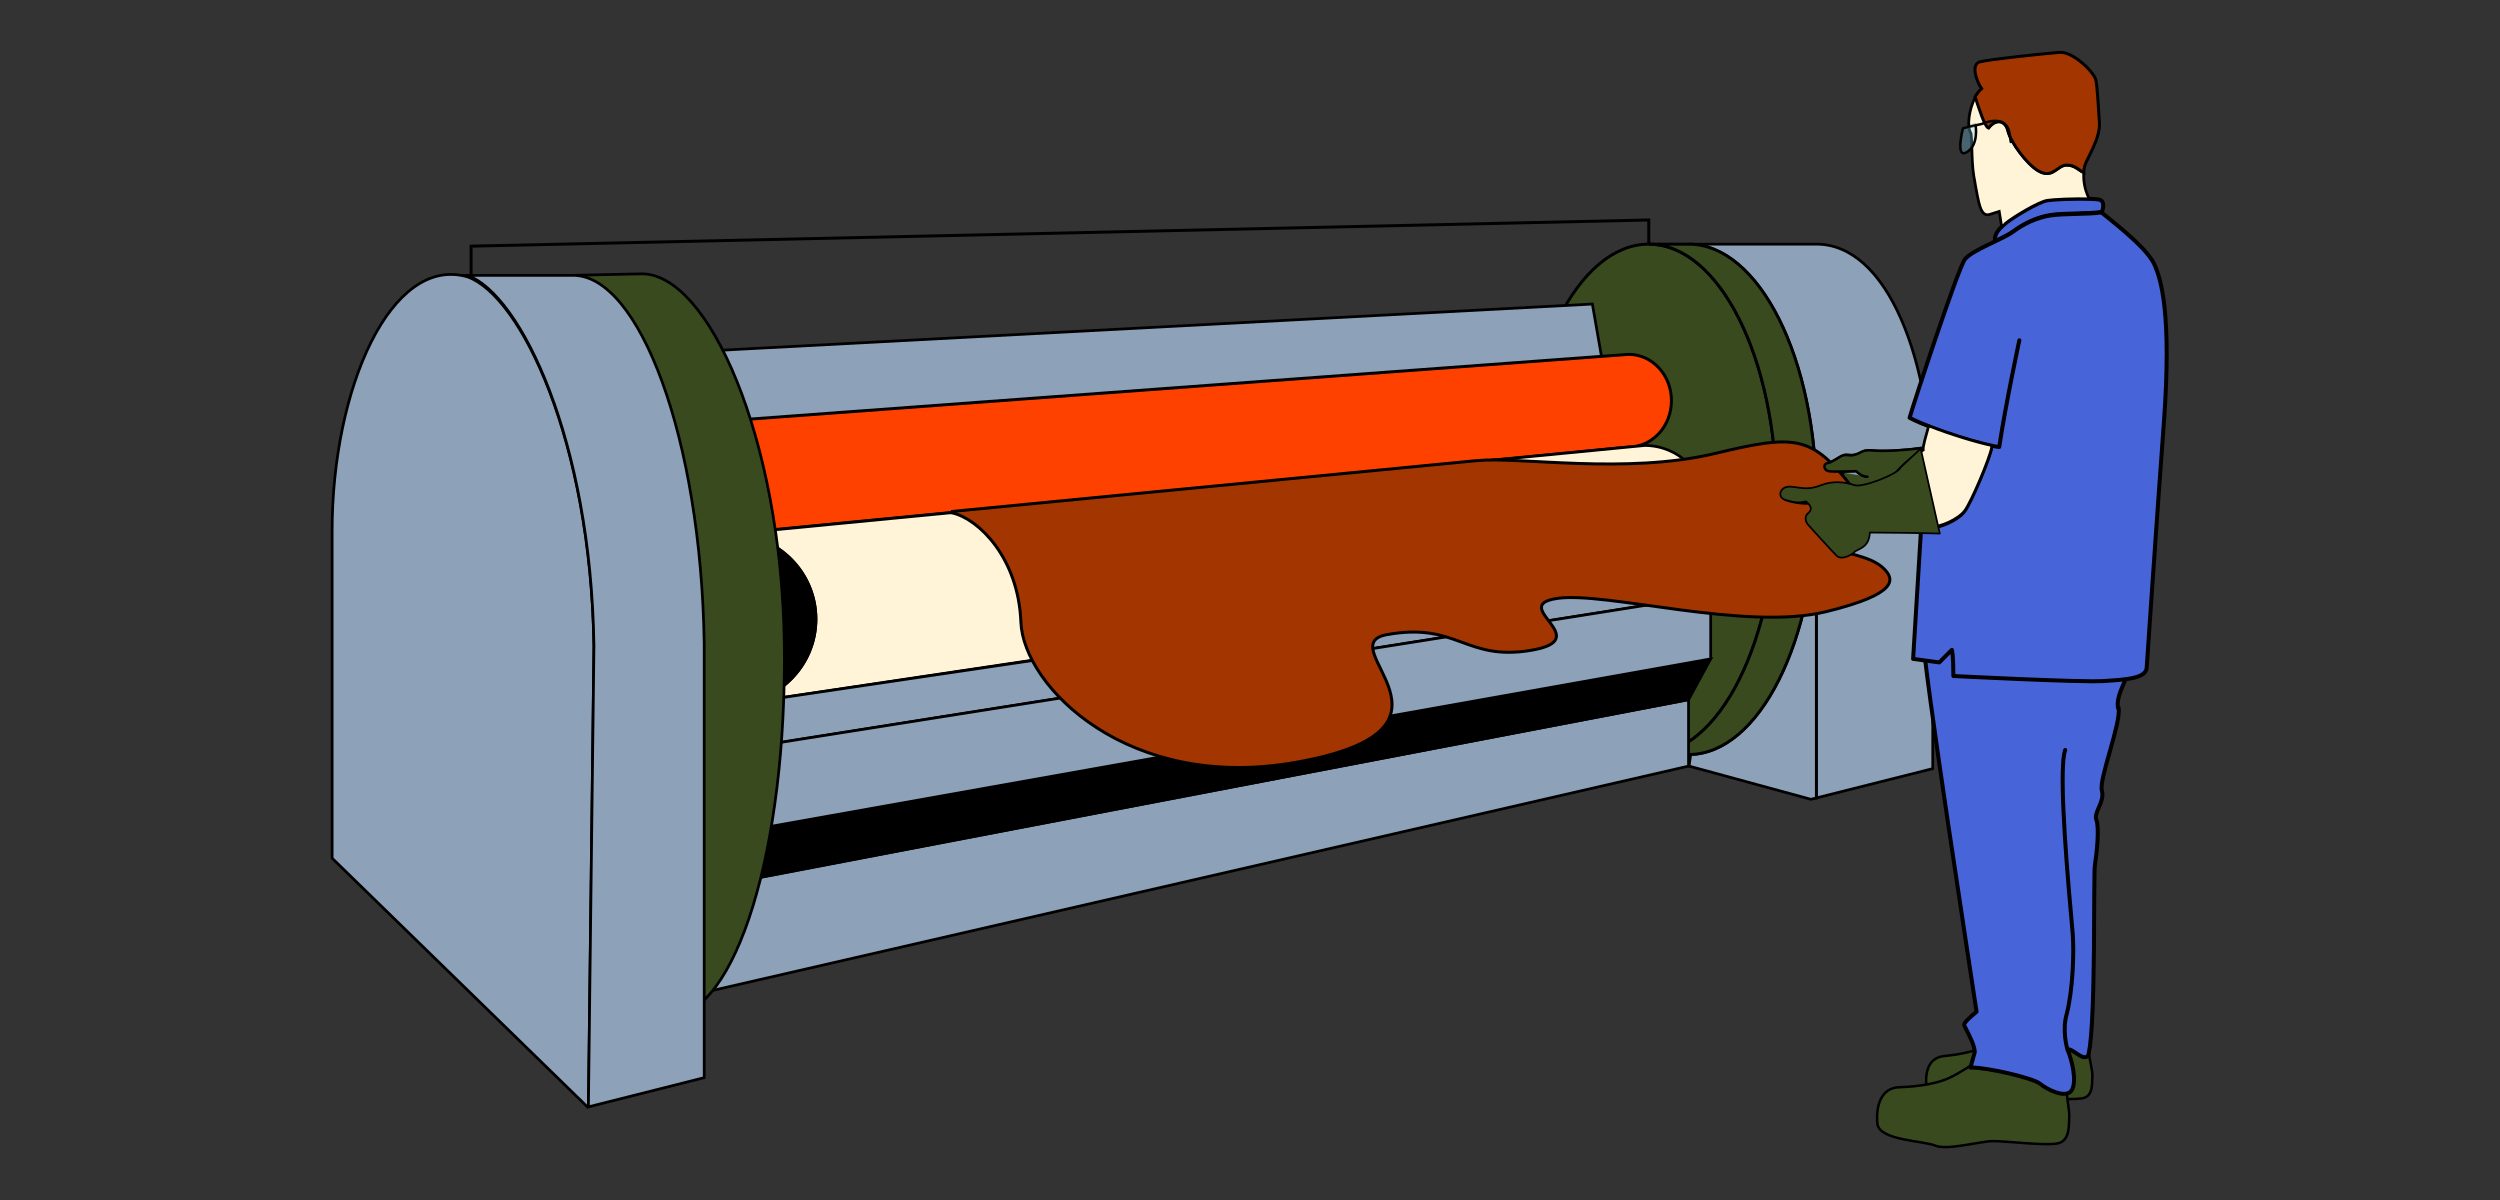 <svg width="1000" height="480" viewBox="0 0 1000 480" fill="none" xmlns="http://www.w3.org/2000/svg">
<rect x="0" y="0" width="1000" height="480" fill="#333333" stroke="none"/>
<g clip-path="url(#clip0_685_926)">
<path d="M675.419 301.81C703.615 301.81 726.575 256.108 726.575 199.734C726.575 143.361 703.615 97.658 675.419 97.658H726.575C754.771 97.658 773.098 143.361 773.098 199.734V307.448L724.36 319.729L675.621 306.441L688.51 213.626" fill="#8DA1B8"/>
<path d="M675.419 301.81C703.615 301.81 726.575 256.108 726.575 199.734C726.575 143.361 703.615 97.658 675.419 97.658H726.575C754.771 97.658 773.098 143.361 773.098 199.734V307.448L724.36 319.729L675.621 306.441L688.51 213.626" stroke="black" stroke-width="1.1" stroke-miterlimit="10"/>
<path d="M659.509 301.81C687.761 301.81 710.664 256.109 710.664 199.734C710.664 143.359 687.761 97.658 659.509 97.658C631.256 97.658 608.353 143.359 608.353 199.734C608.353 256.109 631.256 301.81 659.509 301.81Z" fill="#394B1E" stroke="black" stroke-width="1.2" stroke-miterlimit="10"/>
<path d="M659.509 301.81C687.705 301.81 710.664 256.108 710.664 199.734C710.664 143.361 687.705 97.658 659.509 97.658H675.419C703.615 97.658 726.575 143.361 726.575 199.734C726.575 256.108 703.615 301.81 675.419 301.81" fill="#394B1E"/>
<path d="M659.509 301.81C687.705 301.81 710.664 256.108 710.664 199.734C710.664 143.361 687.705 97.658 659.509 97.658H675.419C703.615 97.658 726.575 143.361 726.575 199.734C726.575 256.108 703.615 301.81 675.419 301.81" stroke="black" stroke-width="1.2" stroke-miterlimit="10"/>
<path d="M726.575 199.734V319.729" stroke="black" stroke-width="1.2" stroke-miterlimit="10"/>
<path d="M305.045 201.949L645.612 171.347L636.952 121.617L283.696 140.341L289.336 157.656L305.045 201.949Z" fill="#8DA1B8" stroke="black" stroke-width="1.1" stroke-miterlimit="10"/>
<path d="M170.51 225.303L651.453 178.795C660.919 178.795 668.572 170.541 668.572 160.273C668.572 150.005 660.919 141.75 651.453 141.75L165.072 177.587" fill="#FF4100"/>
<path d="M170.51 225.303L651.453 178.795C660.919 178.795 668.572 170.541 668.572 160.273C668.572 150.005 660.919 141.75 651.453 141.75L165.072 177.587" stroke="black" stroke-width="1.2" stroke-miterlimit="10"/>
<path d="M657.898 227.518L292.357 282.079V281.677C311.087 281.677 326.393 266.375 326.393 247.651C326.393 228.927 311.087 213.626 292.357 213.626L657.898 178.191C671.593 178.191 682.67 189.265 682.67 202.955C682.67 216.646 673.204 225.102 657.898 227.719V227.518Z" fill="#FFF4D7" stroke="black" stroke-width="1.1" stroke-miterlimit="10"/>
<path d="M292.357 282.08V281.678C311.087 281.678 326.393 266.376 326.393 247.652C326.393 228.928 311.087 213.627 292.357 213.627" fill="black"/>
<path d="M292.357 282.08V281.678C311.087 281.678 326.393 266.376 326.393 247.652C326.393 228.928 311.087 213.627 292.357 213.627" stroke="black" stroke-width="1.1" stroke-miterlimit="10"/>
<path d="M283.898 396.437L675.419 306.441V279.865L272.217 356.976L283.898 396.437Z" fill="#8DA1B8" stroke="black" stroke-width="1.1" stroke-miterlimit="10"/>
<path d="M301.218 331.809L684.281 263.557L675.419 279.865L286.516 354.358L301.218 331.809Z" fill="black" stroke="black" stroke-width="1.1" stroke-miterlimit="10"/>
<path d="M313.906 329.594L684.281 263.557" stroke="black" stroke-width="1.2" stroke-miterlimit="10"/>
<path d="M292.357 282.079L675.419 225.303L684.281 237.987L300.614 298.789L292.357 282.079Z" fill="#8DA1B8" stroke="black" stroke-width="1.1" stroke-miterlimit="10"/>
<path d="M301.218 331.81L684.281 263.558V237.988L300.614 298.791L301.218 331.81Z" fill="#8DA1B8" stroke="black" stroke-width="1.1" stroke-miterlimit="10"/>
<path d="M235.36 442.946L237.576 258.524C236.367 176.38 208.373 118.396 187.024 110.746C156.412 101.887 132.848 155.24 132.848 212.419V343.286L235.36 443.147" fill="#8DA1B8"/>
<path d="M235.36 442.946L237.576 258.524C236.367 176.38 208.373 118.396 187.024 110.746C156.412 101.887 132.848 155.24 132.848 212.419V343.286L235.36 443.147" stroke="black" stroke-width="1.1" stroke-miterlimit="10"/>
<path d="M659.509 97.658V87.994L188.434 98.463V110.543" stroke="black" stroke-width="1.2" stroke-miterlimit="10"/>
<path d="M267.584 406.705C294.371 406.302 314.913 339.258 313.705 257.114C312.497 174.97 283.294 109.134 256.507 109.537L228.714 110.141" fill="#394B1E"/>
<path d="M267.584 406.705C294.371 406.302 314.913 339.258 313.705 257.114C312.497 174.97 283.294 109.134 256.507 109.537L228.714 110.141" stroke="black" stroke-width="1.1" stroke-miterlimit="10"/>
<path d="M237.576 258.322C236.367 176.178 208.373 117.993 187.024 110.141H228.916C255.702 109.537 280.474 175.373 281.682 257.517V431.066L235.36 442.744L237.576 258.322Z" fill="#8DA1B8" stroke="black" stroke-width="1.1" stroke-miterlimit="10"/>
<path d="M746.916 190.673C746.312 190.673 744.701 190.472 742.486 188.459C741.479 188.459 733.423 188.861 731.409 188.459C729.395 188.056 729.193 185.439 731.006 185.237C732.818 185.036 735.235 183.023 737.048 182.217C738.86 181.412 739.867 182.419 742.284 181.815C744.701 181.211 745.104 179.801 749.132 180.204C753.16 180.607 761.619 180.204 768.466 179.197L781.356 182.016L768.063 197.921L738.86 201.747L736.444 194.901C736.041 192.687 736.444 190.271 737.451 189.063" fill="#394B1E"/>
<path d="M746.916 190.673C746.312 190.673 744.701 190.472 742.486 188.459C741.479 188.459 733.423 188.861 731.409 188.459C729.395 188.056 729.193 185.439 731.006 185.237C732.818 185.036 735.235 183.023 737.048 182.217C738.86 181.412 739.867 182.419 742.284 181.815C744.701 181.211 745.104 179.801 749.132 180.204C753.16 180.607 761.619 180.204 768.466 179.197L781.356 182.016L768.063 197.921L738.86 201.747L736.444 194.901C736.041 192.687 736.444 190.271 737.451 189.063" stroke="black" stroke-linecap="round" stroke-linejoin="round"/>
<path d="M380.973 205.169C391.445 207.585 407.356 223.088 408.363 248.859C409.37 274.629 451.463 317.111 518.932 304.829C592.845 291.541 531.62 258.321 554.579 253.892C582.977 248.657 585.998 264.563 612.381 260.133C638.765 255.704 603.318 242.416 622.653 239.396C641.987 236.376 698.379 252.684 730.603 244.63C759.202 237.584 758.396 231.745 752.958 226.913C747.521 222.081 736.645 221.477 735.235 219.263C730.603 212.015 722.144 208.189 725.568 204.968C727.582 202.955 743.09 198.123 741.277 195.505C724.762 173.761 717.915 173.761 685.892 181.412C650.446 189.868 607.749 182.62 590.831 184.23L380.973 204.565V205.169Z" fill="#A23500" stroke="black" stroke-width="1.2" stroke-miterlimit="10"/>
<path d="M825.865 418.181C823.448 416.369 807.336 413.349 801.697 413.751C799.482 415.161 797.266 416.771 795.655 417.778C791.627 420.194 784.377 421.805 777.731 422.409C771.085 423.013 769.876 429.455 770.682 435.294C771.487 441.133 786.794 440.327 791.023 441.938C795.252 443.549 806.531 439.522 810.962 439.321C815.393 439.119 828.282 440.126 832.914 439.321C837.546 438.515 836.741 432.878 836.942 430.059C836.942 427.845 835.935 424.422 835.532 421.201C832.914 422.006 827.879 419.59 826.067 418.181H825.865Z" fill="#394B1E" stroke="black" stroke-linecap="round" stroke-linejoin="round"/>
<path d="M768.466 179.197C761.619 180.204 753.361 180.607 749.132 180.204C744.902 179.801 744.701 181.009 742.284 181.815C739.867 182.62 738.659 181.613 737.048 182.217C735.437 182.821 732.818 185.036 731.006 185.237C729.193 185.439 729.395 188.056 731.409 188.459C733.423 188.861 741.479 188.459 742.486 188.459C744.5 190.472 746.111 190.673 746.916 190.673" fill="#394B1E"/>
<path d="M768.466 179.197C761.619 180.204 753.361 180.607 749.132 180.204C744.902 179.801 744.701 181.009 742.284 181.815C739.867 182.62 738.659 181.613 737.048 182.217C735.437 182.821 732.818 185.036 731.006 185.237C729.193 185.439 729.395 188.056 731.409 188.459C733.423 188.861 741.479 188.459 742.486 188.459C744.5 190.472 746.111 190.673 746.916 190.673" stroke="black" stroke-linecap="round" stroke-linejoin="round"/>
<path d="M795.051 54.773C794.245 49.538 801.496 45.109 803.51 53.162C804.316 56.182 802.906 67.658 799.482 67.457" fill="#FFC3F2"/>
<path d="M795.051 54.773C794.245 49.538 801.496 45.109 803.51 53.162C804.316 56.182 802.906 67.658 799.482 67.457" stroke="black" stroke-linecap="round" stroke-linejoin="round"/>
<path d="M798.072 96.449C801.093 95.039 803.913 93.63 805.524 92.422C809.552 89.402 814.99 86.785 820.427 85.979C825.865 85.174 835.532 85.577 840.769 84.771C840.769 84.771 842.38 80.745 839.963 79.939C837.546 79.134 822.24 79.537 818.816 80.141C815.392 80.745 805.524 86.583 802.1 89.402C798.676 92.221 797.669 94.435 798.072 96.247V96.449Z" fill="#4765D9" stroke="black" stroke-width="1.6" stroke-linecap="round" stroke-linejoin="round"/>
<path d="M790.016 73.295C791.426 80.543 792.03 86.986 795.857 85.778L799.683 84.57L800.69 90.811C801.093 90.409 801.697 90.006 802.1 89.402C805.524 86.583 815.392 80.745 818.816 80.141C821.233 79.738 830.095 79.335 835.734 79.537C833.72 75.711 833.317 71.886 833.518 69.067C831.504 68.262 830.095 66.249 826.872 66.047C822.844 65.846 821.233 71.886 815.191 68.262C810.962 65.645 804.315 57.189 803.107 52.155C802.301 48.733 798.878 46.921 795.454 51.149C794.044 50.343 792.03 43.901 790.217 38.666C787.599 43.498 786.592 50.746 788.405 53.363C789.009 57.994 788.405 65.846 790.016 73.094V73.295Z" fill="#FFF4D7" stroke="black" stroke-width="1.1" stroke-miterlimit="10"/>
<path d="M795.454 51.149C798.878 46.921 802.301 48.733 803.107 52.156C804.315 57.189 810.962 65.847 815.191 68.263C821.233 71.887 822.844 65.847 826.872 66.048C830.095 66.048 831.504 68.061 833.518 69.068C833.518 67.86 833.72 67.055 833.921 66.249C834.727 63.431 840.165 55.377 839.762 49.136C839.359 42.895 838.956 35.043 838.352 32.023C837.748 29.003 829.289 20.547 823.851 20.949C818.413 21.352 795.253 23.768 791.829 24.775C788.405 25.782 790.419 32.224 792.634 35.445C791.627 36.251 790.822 37.459 790.016 38.667C791.829 44.103 793.843 50.344 795.252 51.149H795.454Z" fill="#A23500" stroke="black" stroke-width="1.2" stroke-miterlimit="10"/>
<path d="M815.795 432.877C813.177 430.663 794.447 426.032 788.002 426.435C785.384 428.045 782.766 429.656 780.752 430.663C775.918 433.28 767.459 434.689 759.806 434.891C752.153 435.092 750.34 442.743 750.944 449.387C751.548 456.232 769.272 456.232 774.105 458.245C778.939 460.259 792.231 456.433 797.266 456.433C802.301 456.433 817.205 458.245 822.643 457.44C828.081 456.635 827.476 450.192 827.678 446.971C827.879 444.353 826.872 440.528 826.671 436.703C823.448 437.508 818.01 434.488 815.795 432.676V432.877Z" fill="#394B1E" stroke="black" stroke-linecap="round" stroke-linejoin="round"/>
<path d="M847.214 283.287C846.207 277.649 851.242 271.408 854.464 261.14C851.644 261.543 848.019 261.945 844.193 262.147C835.13 262.751 783.974 260.133 783.974 260.133C783.974 251.677 783.37 249.664 783.37 249.664L778.335 254.697L769.07 253.489C769.473 268.187 788.808 392.208 790.62 404.691C784.175 410.127 785.585 409.724 786.391 411.536C787.196 413.147 790.419 419.187 789.815 421.2C789.21 423.213 788.203 427.039 788.203 427.039C794.648 426.837 813.378 431.267 815.997 433.481C818.615 435.696 826.469 439.723 828.685 436.099C830.9 432.475 828.685 423.817 827.074 419.992C828.282 418.381 834.525 426.233 835.532 421.2C838.352 407.509 837.345 349.727 837.949 346.103C838.755 341.069 839.762 331.003 838.553 327.983C837.345 324.963 841.977 320.735 840.769 316.305C839.359 312.077 848.623 288.924 847.415 283.085L847.214 283.287Z" fill="#4765D9" stroke="black" stroke-width="1.6" stroke-linecap="round" stroke-linejoin="round"/>
<path d="M807.739 136.111C807.739 136.111 802.301 161.479 799.683 178.794C794.447 178.391 773.501 172.15 763.834 167.117C765.042 162.687 783.168 107.321 785.988 103.697C788.808 100.073 801.294 95.643 805.322 92.623C809.35 89.603 814.788 86.986 820.226 86.181C825.664 85.375 835.331 85.778 840.567 84.973C850.436 92.825 859.499 100.475 861.916 106.113C864.333 111.75 868.763 125.239 865.541 169.13C862.319 213.021 858.693 266.777 858.693 266.777C858.693 271.407 850.637 271.81 841.574 272.414C832.511 273.018 781.356 270.401 781.356 270.401C781.356 261.945 780.752 259.931 780.752 259.931L775.717 264.965L765.244 263.555L768.466 211.007C770.279 211.007 771.487 211.007 772.293 211.007C775.918 211.007 783.168 207.987 785.787 204.363C788.405 200.739 795.655 183.626 796.461 179.197" fill="#4765D9"/>
<path d="M807.739 136.111C807.739 136.111 802.301 161.479 799.683 178.794C794.447 178.391 773.501 172.15 763.834 167.117C765.042 162.687 783.168 107.321 785.988 103.697C788.808 100.073 801.294 95.643 805.322 92.623C809.35 89.603 814.788 86.986 820.226 86.181C825.664 85.375 835.331 85.778 840.567 84.973C850.436 92.825 859.499 100.475 861.916 106.113C864.333 111.75 868.763 125.239 865.541 169.13C862.319 213.021 858.693 266.777 858.693 266.777C858.693 271.407 850.637 271.81 841.574 272.414C832.511 273.018 781.356 270.401 781.356 270.401C781.356 261.945 780.752 259.931 780.752 259.931L775.717 264.965L765.244 263.555L768.466 211.007C770.279 211.007 771.487 211.007 772.293 211.007C775.918 211.007 783.168 207.987 785.787 204.363C788.405 200.739 795.655 183.626 796.461 179.197" stroke="black" stroke-width="1.6" stroke-linecap="round" stroke-linejoin="round"/>
<path d="M769.675 210.806H772.494C776.119 210.806 783.37 207.786 785.988 204.162C788.606 200.538 795.857 183.425 796.662 178.995C796.662 178.794 796.662 178.391 796.662 178.19C790.822 176.982 780.147 173.761 771.487 170.338C770.48 173.962 769.07 178.593 769.272 180.002C763.23 183.827 758.598 188.257 757.792 190.27C756.986 192.283 744.298 196.713 741.277 195.706C737.652 194.699 733.825 194.095 729.999 195.706C726.172 197.317 720.936 195.907 716.908 195.505C712.88 195.102 711.873 199.129 714.491 199.934C717.109 200.941 722.346 201.746 724.762 201.142C727.179 203.155 726.374 204.363 725.367 205.169C724.36 205.974 724.158 207.383 725.367 208.994C726.776 210.605 733.423 218.054 735.034 219.463C736.645 220.873 739.867 219.463 740.874 218.255C741.881 217.047 745.708 215.235 745.909 210.202C753.361 210.202 763.23 210.605 768.869 210.806H769.473H769.675Z" fill="#FFF4D7" stroke="black" stroke-width="1.1" stroke-miterlimit="10"/>
<path d="M826.067 299.998C823.046 308.655 827.678 357.579 829.088 373.485C829.692 381.538 829.088 396.235 826.671 405.698C824.858 411.939 826.671 418.986 827.074 419.993" fill="#4765D9"/>
<path d="M826.067 299.998C823.046 308.655 827.678 357.579 829.088 373.485C829.692 381.538 829.088 396.235 826.671 405.698C824.858 411.939 826.671 418.986 827.074 419.993" stroke="black" stroke-width="1.6" stroke-linecap="round" stroke-linejoin="round"/>
<path d="M768.265 179.398C768.064 179.801 760.41 186.646 760.209 187.049C759.403 189.465 745.305 195.102 741.881 194.096C737.652 192.686 733.02 192.284 728.388 194.096C723.756 195.908 721.54 195.304 716.706 194.7C711.873 194.096 710.664 198.928 714.088 199.934C717.512 200.941 719.325 201.344 722.346 200.538C725.367 202.954 724.36 204.364 723.151 205.37C722.144 206.176 721.741 207.988 723.151 209.8C724.762 211.612 732.818 220.47 734.631 222.282C736.444 224.094 740.27 222.282 741.68 220.873C743.09 219.464 747.722 219.262 747.923 213.021C753.361 213.021 770.279 213.222 775.918 213.424L768.265 179.398Z" fill="#394B1E" stroke="black" stroke-width="0.7" stroke-linecap="round" stroke-linejoin="round"/>
<path d="M790.217 50.143C790.217 50.143 791.627 57.794 786.794 60.813C781.96 63.834 785.182 51.351 785.182 51.351L792.836 49.539C792.836 49.539 801.899 45.311 803.711 52.76L804.315 56.787" stroke="black" stroke-linecap="round" stroke-linejoin="round"/>
<g opacity="0.3">
<path d="M790.217 50.143C790.217 50.143 791.627 57.794 786.794 60.814C781.96 63.834 785.182 51.351 785.182 51.351L790.217 49.74" fill="#81D6FC"/>
<path d="M790.217 50.143C790.217 50.143 791.627 57.794 786.794 60.814C781.96 63.834 785.182 51.351 785.182 51.351L790.217 49.74" stroke="black" stroke-linecap="round" stroke-linejoin="round"/>
</g>
</g>
<defs>
<clipPath id="clip0_685_926">
<rect width="1000" height="480" fill="white"/>
</clipPath>
</defs>
</svg>
